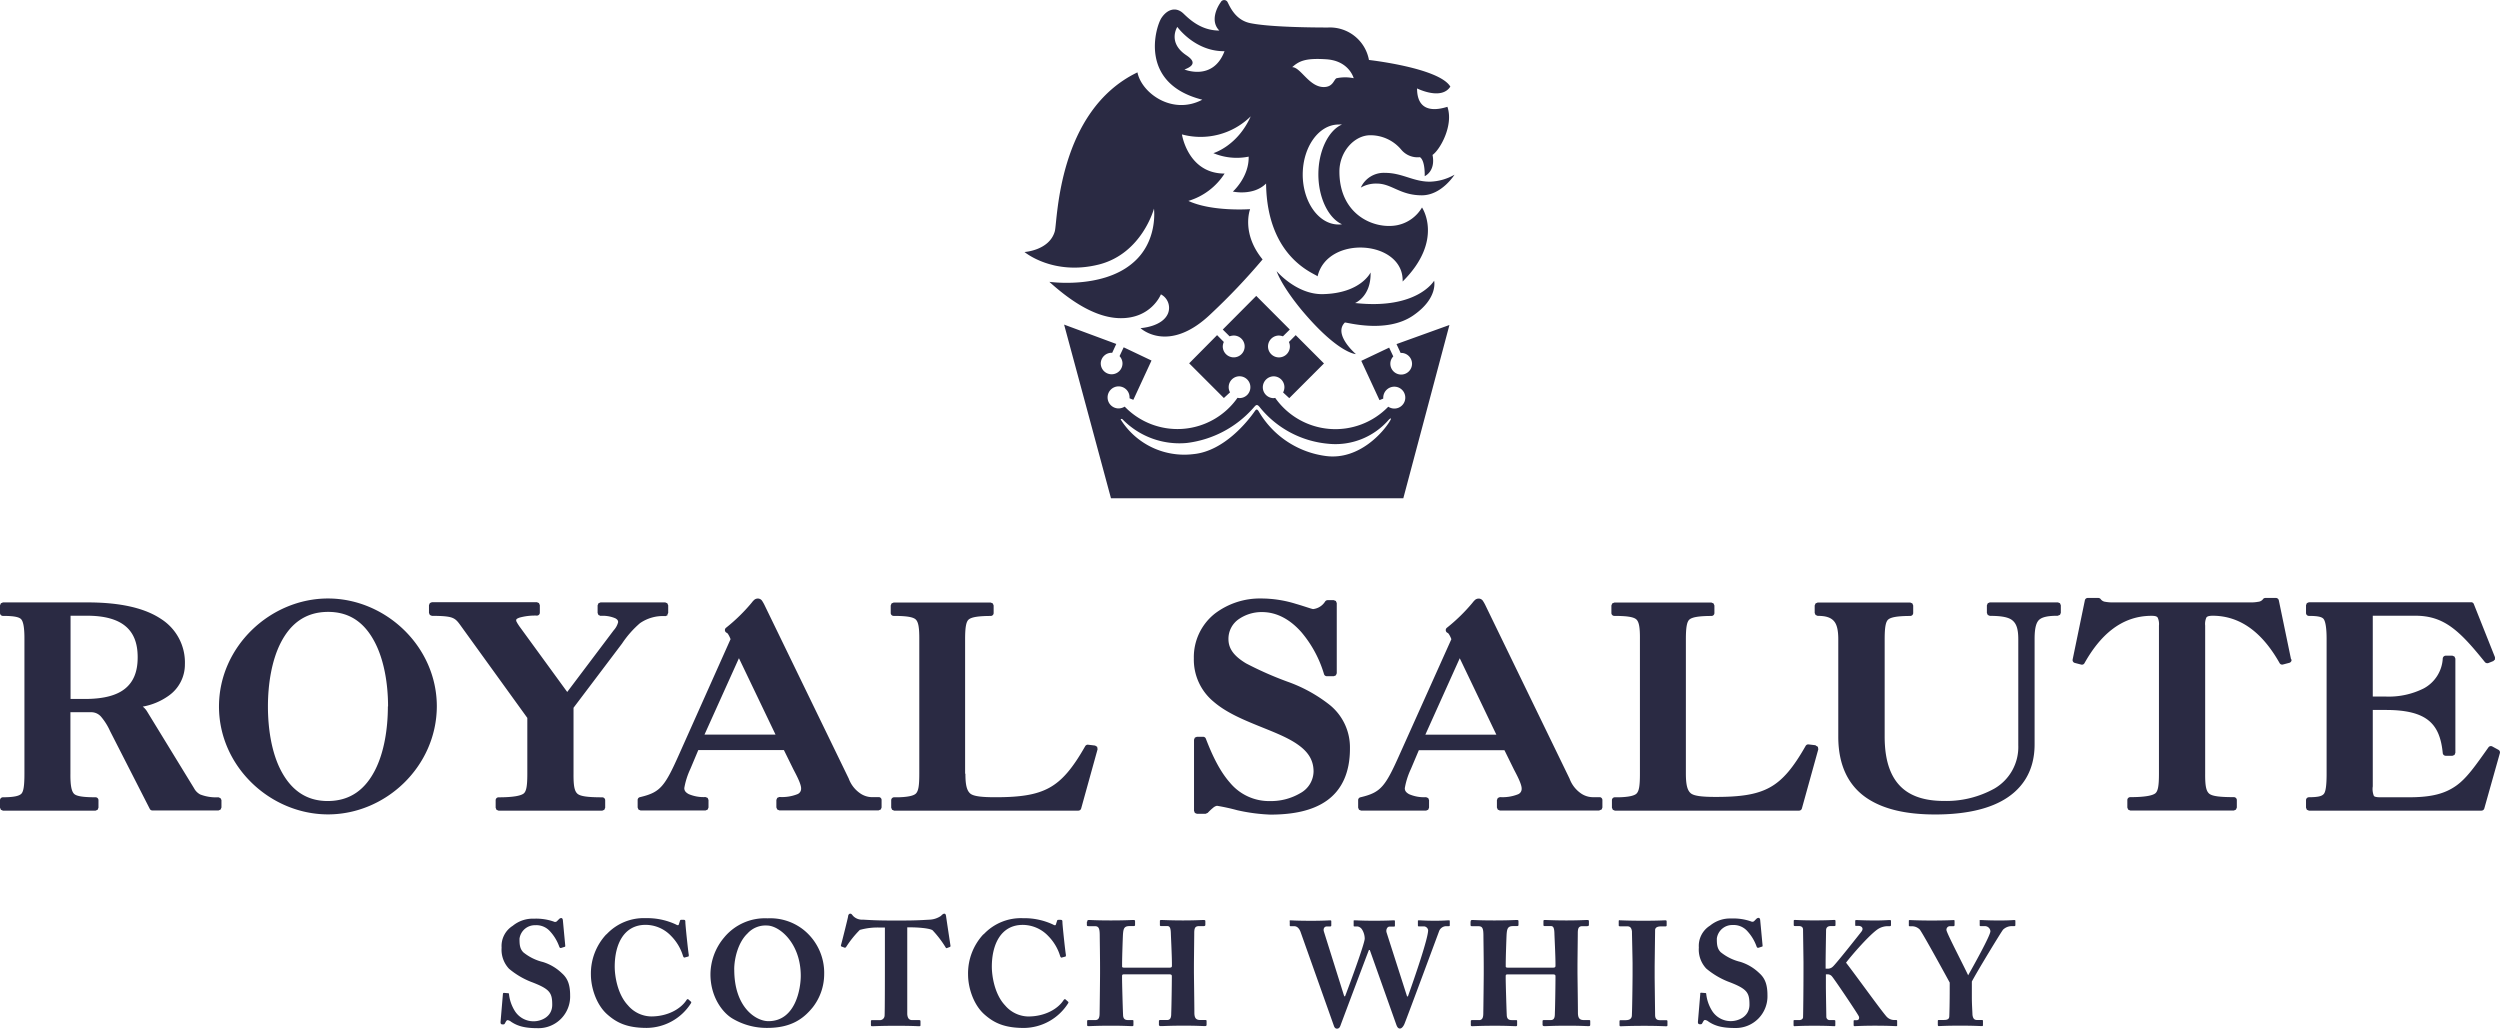 <svg xmlns="http://www.w3.org/2000/svg" viewBox="0 0 566.93 233.27"><defs><style>.cls-1{fill:#2a2a43;}</style></defs><title>Asset 1</title><g id="Layer_2" data-name="Layer 2"><g id="Layer_1-2" data-name="Layer 1"><path class="cls-1" d="M538.08,178.34V161h3c4.66,0,7.71.81,9.65,2.38s2.88,3.94,3.22,7.42a.68.68,0,0,0,.68.59h1.51l.47-.19.2-.48V149.36l-.2-.47-.47-.2h-1.51a.69.69,0,0,0-.68.61,8.2,8.2,0,0,1-4.31,6.81,17.64,17.64,0,0,1-8.56,1.85h-3V139.63h9.65c6.51,0,10,3.34,15.78,10.52a.73.73,0,0,0,.78.21l1.13-.45.37-.36v-.51L561,137a.64.64,0,0,0-.62-.43H523.61l-.48.2-.19.47V139a.66.66,0,0,0,.66.67c2.06,0,3,.23,3.36.74s.66,1.89.65,4.58v30.49c0,2.69-.21,4.08-.65,4.58s-1.29.72-3.36.73a.67.67,0,0,0-.66.66v1.71l.19.47.48.2h39.11a.68.68,0,0,0,.65-.49l3.53-12.54a.66.66,0,0,0-.32-.76l-1.39-.76a.67.67,0,0,0-.88.2c-2.92,4.11-4.9,7-7.35,8.72s-5.39,2.59-10.55,2.6h-6.61c-1.09,0-1.39-.18-1.48-.33a4.19,4.19,0,0,1-.25-2.09Zm-18.53-28.8-2.78-13.41a.67.67,0,0,0-.66-.53h-2.38a.67.67,0,0,0-.58.32,1.53,1.53,0,0,1-1.06.55,8.93,8.93,0,0,1-1.83.14h-31a9.16,9.16,0,0,1-1.84-.14,1.47,1.47,0,0,1-1-.55.7.7,0,0,0-.59-.32h-2.39a.66.66,0,0,0-.65.53l-2.77,13.41a.67.67,0,0,0,.48.79l1.46.38a.65.65,0,0,0,.74-.32c3.37-6,8.13-10.75,15.23-10.74,1,0,1.23.2,1.38.42a3.55,3.55,0,0,1,.28,1.81v33.58c0,2.73-.21,4-.87,4.48s-2.35.83-5.65.83a.66.66,0,0,0-.65.66v1.7l.19.47.47.2h23.5l.47-.2.2-.47v-1.7a.67.67,0,0,0-.66-.66c-3.3,0-5-.23-5.65-.83s-.89-1.76-.87-4.48V141.86a3.62,3.62,0,0,1,.27-1.81c.15-.22.42-.4,1.39-.42,7.08,0,11.86,4.79,15.22,10.74a.66.66,0,0,0,.76.32l1.45-.38a.69.69,0,0,0,.49-.79Zm-52.4-10.11.19-.46v-1.7l-.19-.47-.48-.2H451.24l-.47.2-.2.47V139l.2.46.47.2c2.55,0,4.2.28,5.09,1s1.36,1.88,1.36,4.28V169a10.9,10.9,0,0,1-5.35,9.79,22.45,22.45,0,0,1-11.55,2.84c-3.64,0-7-.77-9.4-2.91s-4-5.71-4-11.68V145c0-2.71.22-4,.81-4.51s2-.8,5-.81a.67.67,0,0,0,.66-.67v-1.7l-.19-.47-.47-.2H412.19l-.47.2-.2.47V139l.2.46.47.2c1.95,0,3,.41,3.68,1.17s1,2.06,1,4.15v22.1c0,6.65,2.43,11.17,6.45,13.89s9.45,3.73,15.51,3.73c5.07,0,10.64-.66,15-3s7.58-6.42,7.56-12.94V144.9c0-2.52.38-3.78,1.07-4.38s2-.89,4.17-.88l.48-.2ZM411.71,169l-1.57-.19a.68.68,0,0,0-.67.34c-2.81,4.94-5.17,7.8-8.15,9.43s-6.67,2.14-12.25,2.14c-3.2,0-5-.23-5.7-.87s-1.06-1.8-1.06-4.45V145c0-2.71.22-4,.81-4.51s2-.8,5-.81a.66.66,0,0,0,.66-.67v-1.7l-.2-.47-.48-.2h-22l-.49.2-.19.47V139a.66.66,0,0,0,.67.67c2.92,0,4.41.25,5,.81s.83,1.8.8,4.51v30.49c0,2.71-.19,3.94-.8,4.51-1,.94-4.89.81-4.89.81a.66.66,0,0,0-.66.66v1.7l.2.47.47.2h41.76a.67.67,0,0,0,.65-.5l3.72-13.42-.09-.55-.48-.29ZM363.19,183.6l.19-.47v-1.7a.66.66,0,0,0-.53-.65l-1.51,0a4.82,4.82,0,0,1-2.95-.95,7,7,0,0,1-2.46-3.26l-19-39.14a8.93,8.93,0,0,0-.66-1.19,1.16,1.16,0,0,0-.94-.5,1.31,1.31,0,0,0-.78.26,4.31,4.31,0,0,0-.63.69,39.63,39.63,0,0,1-5.83,5.69.65.65,0,0,0-.22.62.66.66,0,0,0,.4.52c.17,0,.58.68.86,1.43l-11.74,26.15c-1.57,3.52-2.65,5.73-3.87,7.12s-2.55,2-5,2.58a.66.66,0,0,0-.53.65v1.7l.19.47.48.2h14.74l.48-.2.19-.47v-1.7l-.19-.47-.48-.2a8.55,8.55,0,0,1-3.83-.67c-.76-.41-1-.82-1-1.38a16.89,16.89,0,0,1,1.38-4.34l1.8-4.26h19.42l2.14,4.35c.6,1.15,1.79,3.34,1.76,4.37a1.31,1.31,0,0,1-.82,1.27,9.43,9.43,0,0,1-4.12.64l-.47.2-.2.47v1.7l.2.47.47.2h22.5l.48-.2Zm-23.86-17h-16.1l7.8-17.33,8.3,17.33Zm-9.46-127a11.86,11.86,0,0,1-5.63,1.6c-3.79,0-6.25-2-10.16-2a5.72,5.72,0,0,0-5.49,3.35,6.81,6.81,0,0,1,3.61-.92c3.43,0,5.25,2.66,10.24,2.66,4.5,0,7.43-4.71,7.43-4.71Zm-1-20c-2.62-4.23-18.43-6-18.43-6a9,9,0,0,0-9.3-7.36c-3.1,0-13.14-.06-17.65-1-3.44-.73-4.62-3.86-5.15-4.83a.87.87,0,0,0-1.51.09c-.94,1.29-2.39,4.36-.32,6.43-4,0-6.59-2.36-8.13-3.85-1.72-1.65-3.72-.95-5,1s-5.3,14.85,9.27,18.53c-6.8,3.59-13.77-1.51-14.71-6.2-18.12,8.73-18.12,33.72-18.73,36-1.19,4.38-6.88,4.74-6.88,4.74s6.53,5.48,17,2.8c9.68-2.55,12.36-12.64,12.36-12.64s1,7.6-5,12.48c-7,5.8-18.73,4.12-18.73,4.12,6.8,6.16,12,8.17,16,8.24,7.13.13,9.3-5.4,9.3-5.4A3.45,3.45,0,0,1,264.9,71c-1.23,3.14-6.27,3.41-6.27,3.41s6.35,6,16-3.27a144.39,144.39,0,0,0,11.69-12.31c-4.92-6-2.83-11.4-2.83-11.4s-8.62.63-14-1.87a14.74,14.74,0,0,0,8.21-6.2c-8.33,0-9.67-8.88-9.67-8.88a16.18,16.18,0,0,0,15.6-4.1c-3,6.76-8.47,8.35-8.47,8.35a13.71,13.71,0,0,0,8,.79c.11,4.65-3.58,7.92-3.58,7.92s4.62,1.06,7.53-1.82c.22,17,11.14,20.41,11.68,21.05,2.25-9.51,19.58-8.22,19.29,1.17,9.43-9.39,4.39-16.79,4.39-16.79a8.44,8.44,0,0,1-5.54,4c-5.06,1.06-13.19-2.14-13.19-12.15,0-4.51,3.39-8.23,7-8.23a9.11,9.11,0,0,1,7,3.24A4.8,4.8,0,0,0,322,35.64c1.23.81,1.08,4.31,1.08,4.31s2.52-1.06,1.78-4.82c1.74-1.21,4.82-6.77,3.37-10.91-4.24,1.33-6.88.16-6.88-4.17,0,0,5.55,2.8,7.57-.45Zm-51.18-8c-2.59,6.88-9.09,4.16-9.09,4.16,3.07-1.13,1.67-2.4.38-3.26-4.28-2.89-2-6.4-2-6.4s4,5.6,10.71,5.51Zm17.73,28c0-6.27,3.65-11.36,8.12-11.36a4.41,4.41,0,0,1,.78,0c-3,1.29-5.35,5.88-5.35,11.3s2.37,10,5.35,11.31a3.27,3.27,0,0,1-.78.06c-4.47,0-8.12-5.08-8.12-11.36ZM307,17.74a9.55,9.55,0,0,0-3.91,0c-.64.32-.77,2-2.9,2-3.33,0-5.23-4.51-7.16-4.51,1.61-1.44,3.08-2.08,7.7-1.79,5.29.34,6.27,4.36,6.27,4.36Zm-88.14,157.7V145c0-2.71.22-4,.81-4.51s2-.8,5-.81a.66.66,0,0,0,.66-.67v-1.7l-.19-.47-.48-.2h-22l-.48.2-.19.47V139a.66.66,0,0,0,.67.67c2.92,0,4.41.25,5,.81s.83,1.8.81,4.51v30.49c0,2.71-.19,3.94-.81,4.51-1,.94-4.89.81-4.89.81a.67.67,0,0,0-.67.66v1.7l.2.47.47.2h41.76a.67.67,0,0,0,.65-.5l3.72-13.42-.09-.55-.48-.29-1.57-.19a.68.68,0,0,0-.67.34c-2.81,4.94-5.17,7.8-8.15,9.43s-6.67,2.14-12.25,2.14c-3.2,0-5-.23-5.7-.87s-1.07-1.8-1.06-4.45Zm-19.13,8.15.19-.47v-1.7a.65.65,0,0,0-.53-.65l-1.51,0a4.8,4.8,0,0,1-2.94-.95,6.94,6.94,0,0,1-2.47-3.26l-19-39.14a9.05,9.05,0,0,0-.66-1.19,1.16,1.16,0,0,0-.94-.5,1.3,1.3,0,0,0-.78.26,4,4,0,0,0-.63.69,39.37,39.37,0,0,1-5.83,5.69.65.65,0,0,0-.23.62.67.67,0,0,0,.41.52c.17,0,.58.68.86,1.43L154,171.07c-1.57,3.52-2.65,5.73-3.87,7.12s-2.55,2-5,2.58a.66.66,0,0,0-.53.65v1.7l.19.47.48.2H160l.48-.2.19-.47v-1.7l-.19-.47-.48-.2a8.57,8.57,0,0,1-3.82-.67c-.76-.41-1-.82-1-1.38a17.07,17.07,0,0,1,1.38-4.34l1.79-4.26h19.42l2.14,4.35c.6,1.15,1.79,3.34,1.76,4.37a1.32,1.32,0,0,1-.82,1.27,9.45,9.45,0,0,1-4.12.64l-.47.2-.2.47v1.7l.2.47.47.2h22.51l.48-.2Zm-23.86-17H159.76l7.81-17.33,8.3,17.33Zm-24.54-27.15.2-.46v-1.7l-.2-.47-.47-.2H136.18l-.47.2-.19.47V139l.19.46.47.2a7.34,7.34,0,0,1,3.38.56c.54.32.59.54.62.85a4.24,4.24,0,0,1-1,1.85l-10.55,14L117.76,142c-.11-.17-.32-.47-.49-.77l-.21-.4,0-.13h0c0-.24,0-.36.77-.65a13.41,13.41,0,0,1,3.93-.45.66.66,0,0,0,.66-.67v-1.7l-.2-.47-.47-.2H97.95l-.47.2-.2.47V139l.2.46.47.2c2.6,0,3.93.14,4.71.48s1.17.83,2,2l14.92,20.66v12.7c0,2.73-.21,4-.87,4.48s-2.35.83-5.65.83a.66.66,0,0,0-.66.66v1.7l.19.47.49.2h23.48l.48-.2.2-.47v-1.7a.67.67,0,0,0-.66-.66c-3.29,0-5-.23-5.65-.83s-.89-1.76-.87-4.48v-15l11-14.56a22.62,22.62,0,0,1,4.07-4.62,9.16,9.16,0,0,1,5.79-1.6l.47-.2ZM99.06,160.2c0-13.63-11.64-24.47-24.67-24.48S49.67,146.57,49.66,160.2s11.65,24.48,24.73,24.48S99,173.82,99.06,160.2Zm-11.1,0c0,4.93-.81,10.38-2.94,14.51s-5.41,6.91-10.63,6.94-8.54-2.81-10.69-6.94-2.94-9.58-2.94-14.51.81-10.39,2.94-14.51,5.44-6.92,10.69-6.93,8.49,2.8,10.63,6.93S88,155.26,88,160.2ZM50,181l-.47-.2a9.85,9.85,0,0,1-4.13-.64A3.4,3.4,0,0,1,44,178.74L33.37,161.37a4,4,0,0,0-1-1.13,14.5,14.5,0,0,0,5.88-2.47,8.65,8.65,0,0,0,3.68-7.14,11.69,11.69,0,0,0-5.38-10.25c-3.65-2.45-9.13-3.77-16.7-3.77H.67l-.47.2-.2.47V139a.66.66,0,0,0,.66.67c2.5,0,3.71.25,4.16.78s.74,1.84.72,4.54v30.49c0,2.7-.2,4.05-.72,4.54s-1.67.77-4.16.78a.67.67,0,0,0-.66.66v1.7l.2.47.47.2h21l.47-.2.19-.47v-1.7a.66.66,0,0,0-.66-.66c-2.89,0-4.37-.25-4.9-.81s-.83-1.8-.8-4.51V161.51h4.69a2.94,2.94,0,0,1,2.3,1.07,13.77,13.77,0,0,1,2,3.21l9,17.63a.66.66,0,0,0,.59.37H49.55l.47-.2.2-.47v-1.7L50,181Zm-18.78-31.9c0,3.32-1,5.56-2.86,7.07s-4.74,2.27-8.57,2.33H16V139.63h3.8c3.82,0,6.69.78,8.56,2.29s2.86,3.78,2.86,7.12Zm82.83,76.27-.54,6.4c0,.37.1.54.47.54s.4,0,.61-.4.34-.57.54-.57a1.63,1.63,0,0,1,.78.37c1.41.94,3,1.45,6,1.45a7.18,7.18,0,0,0,7.38-7.44c0-2.36-.54-3.84-1.85-5a10.79,10.79,0,0,0-4.31-2.56,11.21,11.21,0,0,1-4.44-2.19c-.84-.84-.88-1.85-.88-3.1a3.52,3.52,0,0,1,3.57-3.06,4.14,4.14,0,0,1,3.37,1.41,10.17,10.17,0,0,1,2.09,3.5c.1.24.27.3.44.24l.74-.24c.1,0,.17-.07.17-.2l-.54-5.76c0-.2-.1-.57-.34-.57a.69.69,0,0,0-.5.2l-.44.44a.61.61,0,0,1-.77.17,12.07,12.07,0,0,0-4.48-.67,7.17,7.17,0,0,0-4.85,1.62,5.4,5.4,0,0,0-2.52,4.95,6.3,6.3,0,0,0,1.68,4.78,18,18,0,0,0,4.88,2.93c4.38,1.65,4.92,2.46,4.92,5.25s-2.59,3.74-4.21,3.74a5,5,0,0,1-4.24-2.29,9,9,0,0,1-1.35-3.81c0-.24-.1-.27-.23-.27l-.88-.07c-.14,0-.24,0-.27.24Zm23.4-13.44A13,13,0,0,0,134,221c0,2.9,1.18,6.77,3.67,9,2.12,1.89,4.48,3.1,9,3.1a12,12,0,0,0,10-5.56c.13-.2.1-.34,0-.4l-.57-.51c-.17-.14-.34,0-.5.27-1.25,1.85-4.11,3.6-7.95,3.6a7.06,7.06,0,0,1-5.25-2.52c-2.39-2.53-3-6.67-3-8.79,0-5,2.05-9.46,7-9.46a8,8,0,0,1,5.79,2.52,11,11,0,0,1,2.69,4.51c.1.3.24.44.4.37l.74-.2c.17,0,.2-.2.17-.44-.17-1-.77-6.74-.77-7.37,0-.47-.07-.54-.57-.54s-.57,0-.64.2l-.27.84c-.07.24-.23.27-.71,0a15.42,15.42,0,0,0-6.77-1.41,11.57,11.57,0,0,0-8.89,3.64Zm26.79.64a13.08,13.08,0,0,0-3.13,8.38c0,4.92,2.56,8.55,4.95,10A15.18,15.18,0,0,0,174,233.1c5.32,0,8.18-2,10.37-4.75a12.28,12.28,0,0,0,2.53-7.37,12.51,12.51,0,0,0-4.61-10.07,12.17,12.17,0,0,0-8.22-2.66,12,12,0,0,0-9.8,4.28Zm2.26,7.31c0-2.76,1-6.3,3-8.18a5.5,5.5,0,0,1,4.41-1.82c2.83,0,7.68,4,7.68,11.42,0,2.76-1.11,10.27-7.34,10.27-2.79,0-7.74-3.07-7.74-11.68Zm25.83-12.06c-.13.67-1.24,5.12-1.62,6.53a.24.24,0,0,0,.13.3l.74.27c.13,0,.23-.07.34-.24a23,23,0,0,1,3.06-3.8,14.93,14.93,0,0,1,4.51-.54h1.18v8.32c0,.64,0,11-.07,11.68a1.07,1.07,0,0,1-1.14,1h-1.72c-.2,0-.24.1-.24.34v.64c0,.27,0,.4.3.4.47,0,1.89-.1,5.45-.1,3.74,0,4.82.1,5.15.1s.34-.1.34-.27v-.78c0-.23,0-.34-.34-.34h-1.51c-.81,0-1.08-.51-1.15-1.35,0-.51,0-9.93,0-10.41V210.3h1.11c.77,0,3.77.13,4.61.64a23.13,23.13,0,0,1,2.9,3.77c.14.24.2.34.34.3l.71-.27a.25.25,0,0,0,.13-.3c-.27-1.78-.91-6-1-6.7-.07-.4-.17-.54-.4-.54s-.44.17-.77.51a5,5,0,0,1-2.46.84c-1.41.07-2.86.2-6.53.2h-2c-3.5,0-4.92-.1-6.7-.2a2.81,2.81,0,0,1-2.22-.84c-.3-.37-.4-.51-.64-.51s-.4.13-.51.57ZM223,211.88a13,13,0,0,0-3.47,9.13c0,2.9,1.18,6.77,3.67,9,2.12,1.89,4.48,3.1,9,3.1a12,12,0,0,0,10-5.56c.14-.2.1-.34,0-.4l-.57-.51c-.17-.14-.34,0-.51.27-1.24,1.85-4.11,3.6-7.95,3.6a7.06,7.06,0,0,1-5.25-2.52c-2.39-2.53-3-6.67-3-8.79,0-5,2.05-9.46,7-9.46a8,8,0,0,1,5.79,2.52,11,11,0,0,1,2.69,4.51c.1.3.23.44.4.37l.74-.2c.17,0,.2-.2.17-.44-.17-1-.78-6.74-.78-7.37,0-.47-.07-.54-.57-.54s-.57,0-.64.2l-.27.84c-.07.24-.24.27-.71,0a15.42,15.42,0,0,0-6.77-1.41,11.57,11.57,0,0,0-8.89,3.64Zm23.47-2.83v.64c0,.2,0,.34.4.34h1.38c.91,0,1.14.47,1.14,2.19,0,.47.07,5,.07,7.1v1.45c0,.88-.07,7.41-.1,9,0,.74-.1,1.55-.94,1.55h-1.55c-.3,0-.34.07-.34.3v.71c0,.27,0,.37.34.37.67,0,1.68-.1,5.25-.1,2.83,0,4,.1,4.61.1.27,0,.3-.1.3-.3v-.81c0-.2,0-.27-.3-.27h-.94c-.74,0-1.08-.34-1.11-1.14-.1-2.29-.23-7.48-.23-8.32v-.51c0-.3.1-.4.47-.4H265c.4,0,.74,0,.74.4v.4c0,1.08-.07,6.5-.14,8.08,0,.84-.13,1.48-.94,1.48h-1.48c-.34,0-.37.1-.37.3v.74c0,.17.07.34.44.34.78,0,1.85-.1,5.29-.1,3,0,4.18.1,4.71.1.34,0,.37-.17.37-.34v-.74c0-.2,0-.3-.3-.3H272.2c-1,0-1.35-.47-1.35-1.68,0-1.85-.1-8.25-.1-9.33v-1.15c0-1.25.07-6.94.07-7.41,0-1.14.1-1.72,1.08-1.72h1c.4,0,.44-.14.44-.37V209c0-.27,0-.37-.44-.37s-1.85.1-4.65.1-4.31-.1-4.92-.1c-.27,0-.3.1-.3.3v.74c0,.24,0,.34.34.34h1.38c.61,0,.74.64.77,1.72,0,.34.24,5,.24,6.94V219c0,.37-.17.44-.67.44H255c-.44,0-.54-.1-.54-.27v-.51c0-1.89.17-6.33.2-6.8.1-1.28.27-1.85,1.48-1.85H257c.37,0,.4-.1.4-.3V209c0-.27,0-.37-.4-.37-.57,0-1.78.1-5.08.1s-4.44-.1-5-.1c-.34,0-.37.2-.37.4Zm26.92-24.5.49-.22a11.39,11.39,0,0,1,1.21-1.14,1.9,1.9,0,0,1,.89-.46,45.4,45.4,0,0,1,4.57,1,40.57,40.57,0,0,0,7.52,1c5.08,0,9.57-.85,12.85-3.2s5.23-6.21,5.21-11.84a12.37,12.37,0,0,0-4.51-9.77,33.49,33.49,0,0,0-9.64-5.33,77.62,77.62,0,0,1-9.4-4.15c-2.51-1.51-4-3.16-4-5.5a5.4,5.4,0,0,1,2.39-4.57,9.13,9.13,0,0,1,5.2-1.57c3.58,0,6.6,1.88,9,4.62a26.32,26.32,0,0,1,5.08,9.45.67.67,0,0,0,.64.48h1.57l.48-.2.2-.47V136.76l-.2-.47-.48-.19h-1.38a.67.67,0,0,0-.58.31,3.71,3.71,0,0,1-2.7,1.71c-.31,0-1.9-.6-3.92-1.18a26.56,26.56,0,0,0-7.87-1.22,16.86,16.86,0,0,0-10.58,3.48,12.59,12.59,0,0,0-4.7,10.1,12.35,12.35,0,0,0,4.48,9.82c2.66,2.3,6.13,3.83,9.54,5.23s6.74,2.62,9.18,4.24,3.94,3.5,3.95,6.35a5.71,5.71,0,0,1-3,4.92,13.1,13.1,0,0,1-6.88,1.8,11.5,11.5,0,0,1-9.07-4.16c-2.27-2.56-4-6.13-5.48-10a.67.67,0,0,0-.62-.42h-1.39l-.48.19-.19.48v16.12l.19.48.48.2ZM328.69,73.7l-12,4.33.93,2h.12a2.47,2.47,0,0,1,2.47,2.45,2.46,2.46,0,1,1-4.92,0,2.36,2.36,0,0,1,.67-1.65l-.94-2-6.32,3,4.13,8.91.85-.35,0-.21a2.51,2.51,0,0,1,2.49-2.49,2.48,2.48,0,1,1-1.35,4.54,16.68,16.68,0,0,1-25.64-2l-.35.06a2.47,2.47,0,0,1-2.46-2.47,2.5,2.5,0,0,1,2.46-2.48,2.46,2.46,0,0,1,2.44,2.48,2.6,2.6,0,0,1-.3,1.18l1.4,1.29,7.87-7.87L293.83,76l-1.54,1.55A2.48,2.48,0,1,1,290,76.09a3,3,0,0,1,.93.18l1.56-1.54-7.61-7.63-7.59,7.63,1.55,1.54a2.83,2.83,0,0,1,.94-.18,2.47,2.47,0,0,1,0,4.95,2.49,2.49,0,0,1-2.49-2.49,2.59,2.59,0,0,1,.24-1L276,76l-6.33,6.39,7.87,7.87,1.4-1.29a2.34,2.34,0,0,1-.31-1.18,2.46,2.46,0,1,1,4.92,0A2.45,2.45,0,0,1,281,90.27l-.37-.06a16.62,16.62,0,0,1-25.58,2,2.72,2.72,0,0,1-1.38.41,2.48,2.48,0,0,1,0-5,2.48,2.48,0,0,1,2.48,2.49l0,.21.86.35,4.12-8.91-6.31-3-.94,2a2.43,2.43,0,0,1,.67,1.65,2.46,2.46,0,1,1-4.93,0A2.46,2.46,0,0,1,252.1,80h.12l.92-2-11.83-4.39L251.94,113l66.29,0,10.46-39.3ZM315.22,95.43c-1.52,2.58-7,8.88-14.39,8a20.72,20.72,0,0,1-15.42-10.2c-.26-.39-.48-.55-.85,0-1.48,2.14-6.9,9.07-13.91,9.75a17,17,0,0,1-16.44-7.75c-.23-.38.31-.18.31-.18a18,18,0,0,0,14.64,5.4,24,24,0,0,0,15-7.87c.66-.73.84-1.14,1.62-.11a22.48,22.48,0,0,0,15.32,8.15,16,16,0,0,0,13.84-5.44c.3-.31.74-.54.3.21Zm-7.93-26.71s3.66-1.47,3.52-6.93c0,0-2.2,4.71-10.79,4.91-6,.14-10.52-5.21-10.52-5.21s.91,3,5.53,8.65c8.38,10.06,12.45,10.16,12.45,10.16s-5.22-4.45-2.51-7.15c.15-.18,9.35,2.64,15.51-1.61,5.72-3.93,4.74-7.88,4.74-7.88s-3.81,6.61-17.92,5.06ZM292.48,208.89v.88c0,.13,0,.27.2.27h.84c.44,0,1,.27,1.38,1.21l7.58,21.35c.13.4.34.67.71.67.54,0,.71-.47.84-.84s6-16,6.4-17h.2l6,16.9c.17.47.37.91.84.91s.84-.64,1-1c.67-1.62,7.44-19.9,7.85-21a1.76,1.76,0,0,1,1.58-1.21h.64c.23,0,.23-.1.23-.24V209c0-.23,0-.3-.23-.3s-1.25.1-3.13.1c-2.09,0-3.27-.1-3.6-.1s-.27.1-.27.24v.84c0,.2,0,.3.24.3h1a1,1,0,0,1,1.08.87c0,1.82-2.93,10.37-4.58,15h-.2l-4.65-14.51c-.17-.57.13-1.31.67-1.31h1c.2,0,.23-.1.23-.24V209c0-.2,0-.3-.23-.3s-1.62.1-4.45.1-4.14-.1-4.44-.1-.24.1-.24.24v.88c0,.2,0,.27.2.27h.67a1.5,1.5,0,0,1,1,.64,4,4,0,0,1,.64,2.12c0,1.21-4,11.92-4.45,13.07h-.2l-4.61-14.68c-.2-.67.14-1.15.67-1.15h.74c.23,0,.27-.1.27-.27v-.84c0-.17,0-.27-.27-.27s-1.72.1-4.14.1c-3.47,0-4.51-.1-4.78-.1s-.27.07-.27.24Zm41,.17v.64c0,.2,0,.34.4.34h1.38c.91,0,1.14.47,1.14,2.19,0,.47.07,5,.07,7.1v1.45c0,.88-.07,7.41-.1,9,0,.74-.1,1.55-.94,1.55h-1.55c-.3,0-.34.07-.34.3v.71c0,.27,0,.37.34.37.67,0,1.68-.1,5.25-.1,2.83,0,4,.1,4.61.1.27,0,.3-.1.3-.3v-.81c0-.2,0-.27-.3-.27h-.94c-.74,0-1.08-.34-1.11-1.14-.1-2.29-.24-7.48-.24-8.32v-.51c0-.3.1-.4.47-.4H352c.4,0,.74,0,.74.4v.4c0,1.08-.07,6.5-.14,8.08,0,.84-.13,1.48-.94,1.48h-1.48c-.34,0-.37.1-.37.3v.74c0,.17.07.34.44.34.78,0,1.85-.1,5.29-.1,3,0,4.17.1,4.71.1.34,0,.37-.17.37-.34v-.74c0-.2,0-.3-.3-.3h-1.14c-1,0-1.35-.47-1.35-1.68,0-1.85-.1-8.25-.1-9.33v-1.15c0-1.25.07-6.94.07-7.41,0-1.14.1-1.72,1.08-1.72h1c.4,0,.44-.14.44-.37V209c0-.27,0-.37-.44-.37s-1.85.1-4.65.1-4.31-.1-4.92-.1c-.27,0-.3.1-.3.3v.74c0,.24,0,.34.34.34h1.38c.61,0,.74.64.77,1.72,0,.34.24,5,.24,6.94V219c0,.37-.17.44-.67.44H342c-.44,0-.54-.1-.54-.27v-.51c0-1.89.17-6.33.2-6.8.1-1.28.27-1.85,1.48-1.85h.81c.37,0,.4-.1.4-.3V209c0-.27,0-.37-.4-.37-.57,0-1.78.1-5.08.1s-4.45-.1-5-.1c-.34,0-.37.2-.37.4Zm33.84-.4c-.13,0-.24.07-.24.2v1c0,.13.1.2.27.2h1.62c.71,0,1,.34,1.11,1.15,0,.44.14,6.5.14,7.31v2.36c0,1.79-.1,9.06-.17,9.56-.14.81-.84.91-1.52.91h-1c-.17,0-.27.07-.27.2v.91c0,.2.1.27.27.27.37,0,1.82-.1,5.35-.1,3.2,0,4.55.1,4.95.1.2,0,.3-.07.3-.2v-.94c0-.17-.1-.24-.27-.24h-1.38c-.64,0-1.15-.17-1.15-1.21,0-.3-.1-8.08-.1-8.42v-2.59c0-.4.1-7.85.1-8.18,0-.61.51-.87,1.35-.87h1c.17,0,.27-.07.27-.24V209c0-.2-.07-.3-.24-.3-.47,0-1.55.1-5,.1s-5-.1-5.42-.1Zm18.26,16.67-.54,6.4c0,.37.1.54.47.54s.4,0,.61-.4.34-.57.54-.57a1.63,1.63,0,0,1,.78.37c1.41.94,3,1.45,6,1.45a7.18,7.18,0,0,0,7.37-7.44c0-2.36-.54-3.84-1.85-5a10.79,10.79,0,0,0-4.31-2.56,11.21,11.21,0,0,1-4.44-2.19c-.84-.84-.88-1.85-.88-3.1a3.52,3.52,0,0,1,3.57-3.06,4.14,4.14,0,0,1,3.37,1.41,10.17,10.17,0,0,1,2.09,3.5c.1.24.27.3.44.24l.74-.24c.1,0,.17-.07.17-.2l-.54-5.76c0-.2-.1-.57-.34-.57a.69.69,0,0,0-.51.2l-.44.44a.61.61,0,0,1-.77.17,12.07,12.07,0,0,0-4.48-.67,7.17,7.17,0,0,0-4.85,1.62,5.4,5.4,0,0,0-2.53,4.95,6.3,6.3,0,0,0,1.68,4.78,18,18,0,0,0,4.88,2.93c4.38,1.65,4.92,2.46,4.92,5.25s-2.59,3.74-4.21,3.74a5,5,0,0,1-4.24-2.29,9,9,0,0,1-1.35-3.81c0-.24-.1-.27-.24-.27l-.87-.07c-.14,0-.24,0-.27.24Zm21.39,6c-.14,0-.24,0-.24.2v.94c0,.17.07.24.24.24s1.38-.1,4.48-.1,4.14.1,4.55.1c.17,0,.2-.1.2-.24v-.94c0-.14-.1-.2-.27-.2h-1a.75.75,0,0,1-.77-.74c0-.47-.1-5.42-.1-7.11v-2.53h.47a1.27,1.27,0,0,1,.91.47c.57.64,5.79,8.39,6.09,9.06.14.3.1.87-.47.87h-.51a.18.18,0,0,0-.2.2v.88c0,.2.07.27.2.27.47,0,1.78-.1,4.58-.1,3.37,0,4.48.1,4.82.1s.27-.07.27-.24v-.91a.21.21,0,0,0-.24-.24h-.4a2.36,2.36,0,0,1-1.82-.84c-1.48-1.72-7-9.43-9.13-12.16,1.15-1.55,5.52-6.6,7.38-7.71a4.18,4.18,0,0,1,2-.57h.54c.17,0,.27-.07.27-.24v-.91c0-.17-.07-.24-.24-.24-.4,0-1.58.1-3.23.1-2.66,0-4-.1-4.44-.1-.13,0-.2.07-.2.24v.84c0,.17,0,.24.17.24h.57c.67,0,1.28.51.67,1.31-.44.57-5.89,7.47-6.5,7.95a1.59,1.59,0,0,1-.94.44H414v-1.25c0-1.65.1-6.9.1-7.41,0-.74.44-1,1.11-1H416c.17,0,.24-.07.24-.24v-.87c0-.2-.07-.27-.27-.27-.44,0-1.55.1-4.48.1s-4-.1-4.45-.1c-.2,0-.27.07-.27.2v.94c0,.17.07.24.27.24h.84c.84,0,1,.44,1,.81s.1,6.77.1,7.37v2c0,4.14-.07,10.24-.1,10.54s-.3.61-.91.61Zm25.9-22.46v.94c0,.14,0,.24.24.24h.51a2.46,2.46,0,0,1,1.75.77c.84,1.14,6.23,11,6.77,12v1.45c0,3.13-.07,5.79-.1,6.26s-.3.77-1.18.77h-1.18c-.2,0-.24.1-.24.24v.81c0,.24.07.34.2.34.37,0,1.41-.1,4.92-.1,3.17,0,4.48.1,4.88.1.24,0,.24-.1.24-.3v-.84c0-.13,0-.24-.24-.24h-1c-.54,0-1-.1-1.14-1.18,0-.3-.14-2.49-.14-3.81v-3.74c1.38-2.59,6.63-11.21,7.07-11.75a2.85,2.85,0,0,1,1.92-.81h.61c.24,0,.27-.1.27-.3v-.81c0-.2,0-.27-.27-.27s-1,.1-3.37.1c-2.49,0-3.87-.1-4.21-.1s-.24.07-.24.2v.88c0,.2,0,.3.24.3h.91a1.26,1.26,0,0,1,1.28,1.15c0,1-4,8.15-5.05,10-.91-2-4.92-9.66-4.92-10.27a.8.8,0,0,1,.81-.87H443c.2,0,.24-.14.24-.3v-.84c0-.17,0-.24-.24-.24s-1.55.1-5,.1c-3,0-4.58-.1-4.88-.1s-.24.07-.24.2Z"/></g></g></svg>